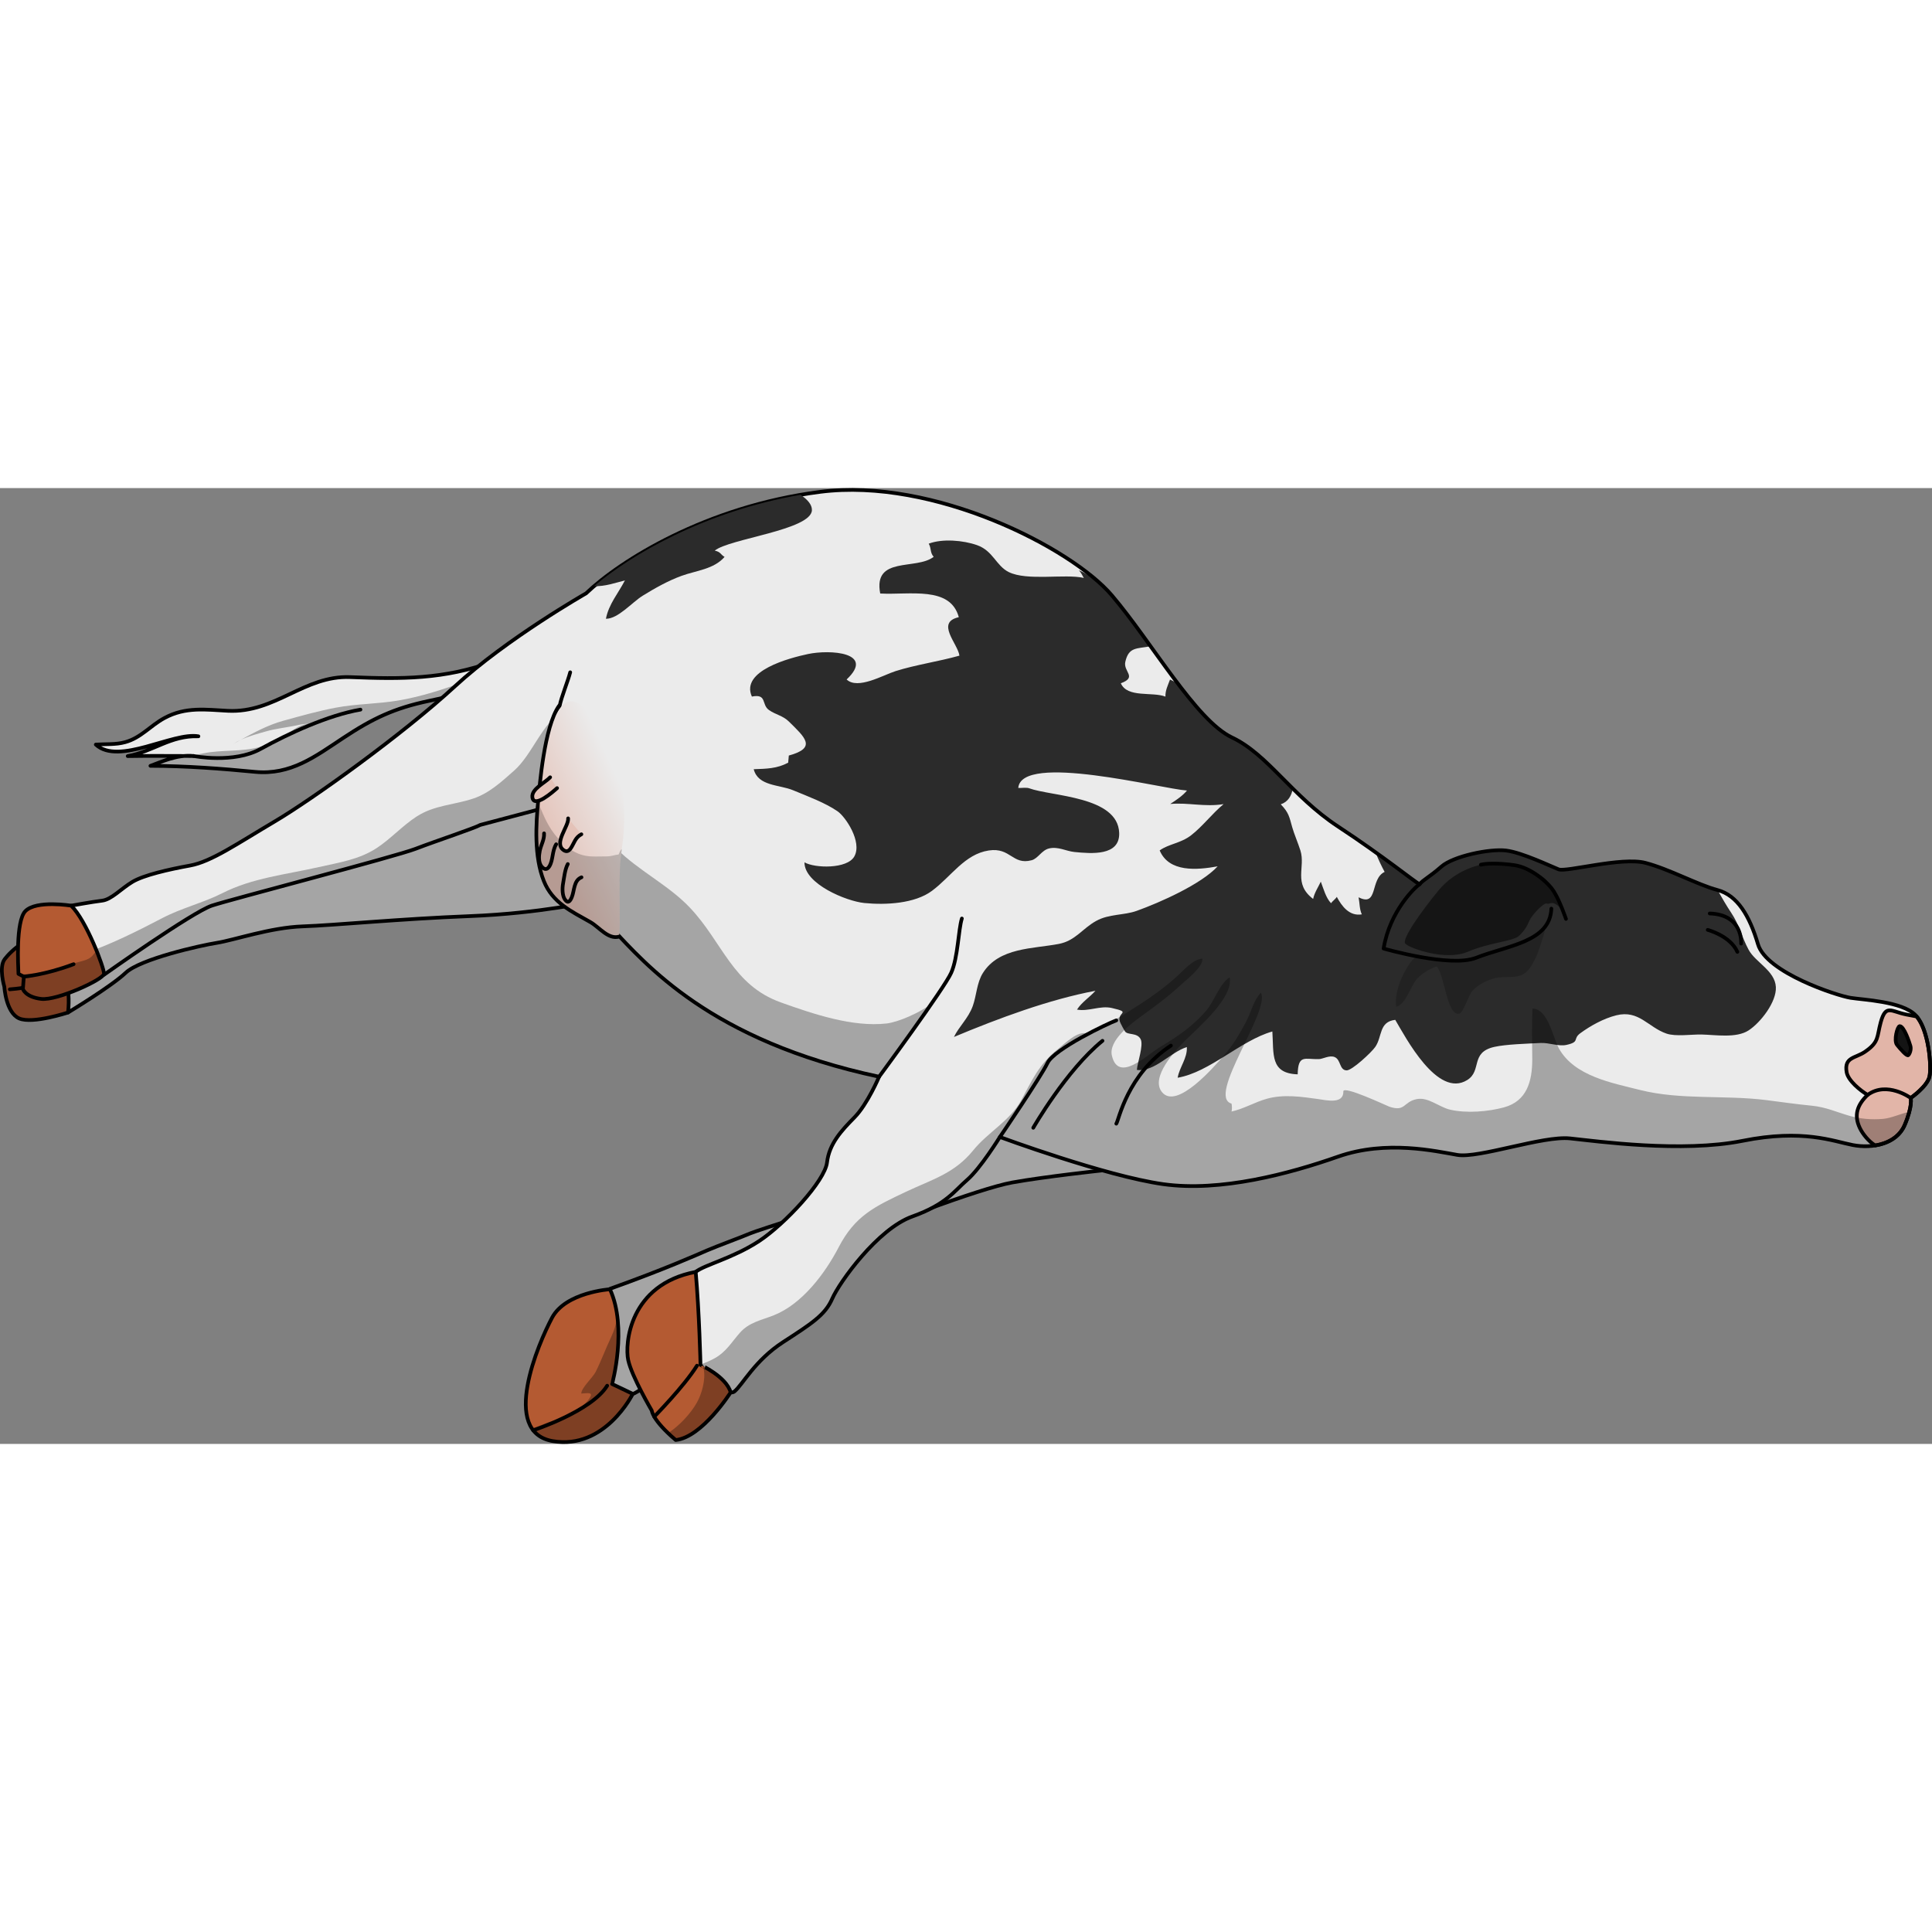 <?xml version="1.0" encoding="utf-8"?>
<!-- Created by: Science Figures, www.sciencefigures.org, Generator: Science Figures Editor -->
<!DOCTYPE svg PUBLIC "-//W3C//DTD SVG 1.1//EN" "http://www.w3.org/Graphics/SVG/1.1/DTD/svg11.dtd">
<svg version="1.1" id="Layer_1" xmlns="http://www.w3.org/2000/svg" xmlns:xlink="http://www.w3.org/1999/xlink" 
	 width="800px" height="800px" viewBox="0 0 523.568 259.032" enable-background="new 0 0 523.568 259.032"
	 xml:space="preserve">
<rect x="0" y="0" width="523.568" height="259.032" fill="#808080" stroke="none"/>
<g>
	<g>
		<path fill="#EBEBEB" d="M170.562,25.634c-9.679,10.124-23.406,16.517-36.869,21.377c-13.463,4.861-24.858,4.777-38.783,4.217
			c-12.454-0.501-20.288,9.775-33.158,9.13c-5.965-0.299-11.436-1.149-17.162,1.946c-3.897,2.107-6.356,5.363-10.675,6.552
			c-2.601,0.715-5.246,0.469-7.952,0.655c6.2,5.738,20.932-3.479,27.806-2.242c-7.597-0.259-12.182,4.117-19.157,5.365
			c5.946-0.103,11.901-0.027,17.85-0.027c-4.542-0.458-8.789,1.63-11.698,2.667c9.664,0.01,19.243,0.756,28.354,1.631
			c9.662,0.926,16.259-4.137,23.94-9.219c7.982-5.282,13.818-8.039,23.087-9.995c8.172-1.725,16.101-3.685,23.861-7.088
			c3.587-1.573,7.613-2.973,10.807-5.219"/>
		<g opacity="0.3">
			<path d="M65.282,68.204c-0.727,0.335-1.43,0.712-2.097,1.146C63.882,68.973,64.581,68.589,65.282,68.204z"/>
			<path d="M131.91,50.296c-2.176,0.291-4.335,1.49-6.354,2.248c-5.67,2.128-11.55,3.977-17.518,5.005
				c-5.631,0.97-11.397,0.893-17.02,1.955c-4.788,0.906-9.635,2.278-14.337,3.578c-4.022,1.111-7.75,3.12-11.399,5.122
				c2.179-1.003,4.567-1.626,6.847-2.278c2.408-0.688,4.937-0.968,7.395-1.445c1.328-0.26,2.776-0.661,4.143-0.57
				c-1.865,0.035-3.425,1.103-4.946,2.053c-2.644,1.651-5.41,3.39-8.433,4.224c-4.866,1.343-10.125,0.676-15.09,1.681
				c-2.688,0.544-5.405,0.948-8.074,1.59c-0.968,0.232-3.441,0.622-3.858,1.59L42.15,75.29c9.192,0.074,18.292,0.783,26.966,1.615
				c9.662,0.926,16.259-4.137,23.94-9.219c7.982-5.282,13.818-8.039,23.087-9.995c5.72-1.207,11.318-2.542,16.825-4.394
				c0.262-0.177,0.527-0.349,0.782-0.534C136.374,50.85,134.11,50.001,131.91,50.296z"/>
		</g>
		<path fill="none" stroke="#000000" stroke-linecap="round" stroke-linejoin="round" stroke-miterlimit="10" d="M52.46,72.606
			c0,0,10.847,2.14,18.2-1.936c7.354-4.075,18.253-9.125,27.024-10.632"/>
		<path fill="none" stroke="#000000" stroke-linecap="round" stroke-linejoin="round" stroke-miterlimit="10" d="M170.562,25.634
			c-9.679,10.124-23.406,16.517-36.869,21.377c-13.463,4.861-24.858,4.777-38.783,4.217c-12.454-0.501-20.288,9.775-33.158,9.13
			c-5.965-0.299-11.436-1.149-17.162,1.946c-3.897,2.107-6.356,5.363-10.675,6.552c-2.601,0.715-5.246,0.469-7.952,0.655
			c6.2,5.738,20.932-3.479,27.806-2.242c-7.597-0.259-12.182,4.117-19.157,5.365c5.946-0.103,11.901-0.027,17.85-0.027
			c-4.542-0.458-8.789,1.63-11.698,2.667c9.664,0.01,19.243,0.756,28.354,1.631c9.662,0.926,16.259-4.137,23.94-9.219
			c7.982-5.282,13.818-8.039,23.087-9.995c8.172-1.725,16.101-3.685,23.861-7.088c3.587-1.573,7.613-2.973,10.807-5.219"/>
		<path fill="#EBEBEB" d="M160.552,112.016c0,0-14.202,3.236-33.155,3.979c-19.062,0.746-36.64,2.48-45.36,2.781
			c-8.741,0.303-18.55,3.717-23.229,4.459c-4.687,0.744-20.813,4.393-24.748,8.119c-3.94,3.729-15.618,10.764-15.618,10.764
			S4.33,129.2,11.816,121.178c15.704-2.24,20.037-3.127,22.389-4.902c2.352-1.773,6.42-4.492,10.108-4.555
			c3.687-0.061,24.852-4.045,28.36-5.201c3.504-1.154,38.665-15.629,43.354-18.387c4.683-2.754,10.878-4.943,13.567-6.359
			c2.688-1.412,16.992-7.096,16.992-7.096"/>
		<path opacity="0.3" d="M160.552,112.016c0,0-14.202,3.236-33.155,3.979c-19.062,0.746-36.64,2.48-45.36,2.781
			c-8.741,0.303-18.55,3.717-23.229,4.459c-4.687,0.744-20.813,4.393-24.748,8.119c-3.94,3.729-15.618,10.764-15.618,10.764
			S4.33,129.2,11.816,121.178c15.704-2.24,20.037-3.127,22.389-4.902c2.352-1.773,6.42-4.492,10.108-4.555
			c3.687-0.061,24.852-4.045,28.36-5.201c3.504-1.154,38.665-15.629,43.354-18.387c4.683-2.754,10.878-4.943,13.567-6.359
			c2.688-1.412,16.992-7.096,16.992-7.096"/>
		<path fill="none" stroke="#000000" stroke-linecap="round" stroke-linejoin="round" stroke-miterlimit="10" d="M160.552,112.016
			c0,0-14.202,3.236-33.155,3.979c-19.062,0.746-36.64,2.48-45.36,2.781c-8.741,0.303-18.55,3.717-23.229,4.459
			c-4.687,0.744-20.813,4.393-24.748,8.119c-3.94,3.729-15.618,10.764-15.618,10.764S4.33,129.2,11.816,121.178
			c15.704-2.24,20.037-3.127,22.389-4.902c2.352-1.773,6.42-4.492,10.108-4.555c3.687-0.061,24.852-4.045,28.36-5.201
			c3.504-1.154,38.665-15.629,43.354-18.387c4.683-2.754,10.878-4.943,13.567-6.359c2.688-1.412,16.992-7.096,16.992-7.096"/>
		<path fill="#B45A32" d="M18.44,142.118c0,0-9.609,3.174-13.233,1.611c-3.628-1.564-4.031-8.58-4.031-8.58s-1.586-5.291,0.101-7.49
			c1.687-2.195,6.653-7.16,14.197-7.01c2.938,5.816,1.534,11.096,1.534,11.096S19.234,134.635,18.44,142.118z"/>
		<path opacity="0.3" d="M18.44,142.118c0,0-9.609,3.174-13.233,1.611c-3.628-1.564-4.031-8.58-4.031-8.58s-1.586-5.291,0.101-7.49
			c1.687-2.195,6.653-7.16,14.197-7.01c2.938,5.816,1.534,11.096,1.534,11.096S19.234,134.635,18.44,142.118z"/>
		<path fill="none" stroke="#000000" stroke-linecap="round" stroke-linejoin="round" stroke-miterlimit="10" d="M2.657,135.838
			c0,0,3.218-0.252,3.804-0.506"/>
		<path fill="none" stroke="#000000" stroke-linecap="round" stroke-linejoin="round" stroke-miterlimit="10" d="M18.44,142.118
			c0,0-9.609,3.174-13.233,1.611c-3.628-1.564-4.031-8.58-4.031-8.58s-1.586-5.291,0.101-7.49c1.687-2.195,6.653-7.16,14.197-7.01
			c2.938,5.816,1.534,11.096,1.534,11.096S19.234,134.635,18.44,142.118z"/>
		<path fill="#EBEBEB" d="M298.77,184.911c0,0-15.526,1.66-24.473,3.275c-8.97,1.621-37.115,12.27-44.54,16.303
			c-7.441,4.043-29.699,21.459-32.188,22.91c-2.491,1.451-24.672,18.141-26.092,18.061c-19.99-1.094-5.766-20.816-6.175-28.463
			c14.965-5.365,23.442-9.168,26.239-10.377c2.795-1.209,9.957-3.834,11.727-4.627c1.769-0.793,27.353-8.914,31.156-10.248
			c3.8-1.332,33.42-21.172,33.42-21.172L298.77,184.911z"/>
		<path opacity="0.3" d="M298.77,184.911c0,0-15.526,1.66-24.473,3.275c-8.97,1.621-37.115,12.27-44.54,16.303
			c-7.441,4.043-29.699,21.459-32.188,22.91c-2.491,1.451-24.672,18.141-26.092,18.061c-19.99-1.094-5.766-20.816-6.175-28.463
			c14.965-5.365,23.442-9.168,26.239-10.377c2.795-1.209,9.957-3.834,11.727-4.627c1.769-0.793,27.353-8.914,31.156-10.248
			c3.8-1.332,33.42-21.172,33.42-21.172L298.77,184.911z"/>
		<path fill="none" stroke="#000000" stroke-linecap="round" stroke-linejoin="round" stroke-miterlimit="10" d="M298.77,184.911
			c0,0-15.526,1.66-24.473,3.275c-8.97,1.621-37.115,12.27-44.54,16.303c-7.441,4.043-29.699,21.459-32.188,22.91
			c-2.491,1.451-24.672,18.141-26.092,18.061c-19.99-1.094-5.766-20.816-6.175-28.463c14.965-5.365,23.442-9.168,26.239-10.377
			c2.795-1.209,9.957-3.834,11.727-4.627c1.769-0.793,27.353-8.914,31.156-10.248c3.8-1.332,33.42-21.172,33.42-21.172
			L298.77,184.911z"/>
		<g>
			<path fill="#B45A32" d="M165.293,217.116c0,0-11.996,0.797-15.686,7.715c-3.695,6.924-14.091,30.994,0.179,33.438
				c14.206,2.436,21.69-12.809,21.69-12.809l-5.601-2.666C165.876,242.793,170.11,227.581,165.293,217.116z"/>
			<path opacity="0.3" d="M165.876,242.793c0,0,2.547-9.158,1.439-18.148c-0.333,1.836-0.822,3.584-1.701,5.436
				c-1.483,3.127-2.653,6.363-4.213,9.461c-0.738,1.469-3.948,4.381-3.867,5.838c1.415-0.029,3.515-0.615,2.206,1.309
				c-1.069,1.574-2.981,3.074-4.608,3.986c-2.529,1.418-5.07,1.912-7.714,2.951c-1.064,0.418-2.167,0.85-3.255,1.254
				c1.148,1.719,2.954,2.932,5.623,3.389c14.206,2.436,21.69-12.809,21.69-12.809L165.876,242.793z"/>
			<path fill="none" stroke="#000000" stroke-linecap="round" stroke-linejoin="round" stroke-miterlimit="10" d="M165.293,217.116
				c0,0-11.996,0.797-15.686,7.715c-3.695,6.924-14.091,30.994,0.179,33.438c14.206,2.436,21.69-12.809,21.69-12.809l-5.601-2.666
				C165.876,242.793,170.11,227.581,165.293,217.116z"/>
			<path fill="none" stroke="#000000" stroke-linecap="round" stroke-linejoin="round" stroke-miterlimit="10" d="M144.496,255.338
				c0,0,15.774-5.148,20.046-12.088"/>
		</g>
		<path fill="#EBEBEB" d="M238.236,159.522c0,0-3.136,7.426-6.678,11.02c-3.547,3.596-6.851,7.164-7.435,12.207
			c-0.587,5.041-11.409,16.689-18.396,21.297c-7.003,4.619-14.901,6.477-17.198,8.367c-2.298,1.889-3.99,13.951-1.972,19.453
			c2.021,5.5,10.169,14.863,12.459,12.965s5.485-8.377,13.186-13.381c7.684-4.992,11.411-7.34,13.338-11.787
			c1.928-4.443,12.324-18.91,21.665-22.254c9.313-3.336,11.31-6.85,14.892-9.928c3.578-3.074,8.868-11.623,8.868-11.623
			s28.581,10.58,44.245,12.775c15.588,2.184,34.205-2.832,47.394-7.457c13.134-4.604,26.558-1.451,32.343-0.465
			c5.775,0.986,23.159-5.244,30.508-4.477c7.332,0.766,30.324,3.955,46.807,0.656c16.396-3.279,24.565,0.131,29.84,1.146
			c5.265,1.016,11.832-0.236,14.051-5.395c2.215-5.156,1.648-7.361,1.648-7.361s4.47-3.084,5.08-5.787
			c0.611-2.705-0.181-13.039-3.842-16.715c-3.664-3.68-13.957-4.066-17.561-4.639c-3.607-0.572-22.778-6.791-25.069-14.523
			c-2.29-7.738-5.593-13.26-10.964-14.684c-5.38-1.424-13.143-5.707-19.564-7.371c-6.436-1.666-21.422,2.563-23.498,1.762
			c-2.078-0.801-9.898-4.576-14.258-5.104c-4.365-0.527-14.239,1.484-17.517,4.363c-3.28,2.879-4.946,3.561-5.901,4.781
			c-1.347-0.645-9.645-7.459-22.09-15.643c-12.492-8.217-19.031-19.558-28.746-24.133c-9.743-4.587-21.706-25.773-32.59-38.55
			c-10.922-12.821-48.219-31.946-78.994-28.019c-31.067,3.964-54.405,18.848-63.459,27.512c0,0-21.493,12.241-35.56,25.204
			c-14.13,13.019-38.636,30.603-48.782,36.593c-10.178,6.012-17.226,10.926-22.977,11.967c-5.762,1.045-12.576,2.588-15.652,4.441
			c-3.082,1.855-5.646,4.773-8.204,5.074c-2.561,0.301-8.367,1.357-8.367,1.357s0.499,6.309,1.375,9.951
			c0.874,3.641,7.532,8.77,7.532,8.77s23.941-16.992,29.229-18.736c5.279-1.742,49.703-13.275,55.212-15.398
			c5.498-2.119,15.857-5.539,17.531-6.471l19.75-5.234c0,0,6.794,23.793,15.935,33.326
			C174.964,128.883,192.313,149.743,238.236,159.522z"/>
		<path fill="#E2B5A8" d="M509.664,144.807c-1.078,3.949-0.372,5.275-4.221,7.93c-2.643,1.822-5.723,1.42-5.011,5.545
			c0.396,2.299,3.717,4.992,5.692,6.162c-2.726,2.617-3.831,5.41-2.101,9.004c0.755,1.566,2.358,3.609,4.163,4.701
			c3.439-0.559,6.566-2.254,7.965-5.506c2.215-5.156,1.648-7.361,1.648-7.361s4.47-3.084,5.08-5.787
			c0.59-2.611-0.115-12.443-3.478-16.303c-0.882-0.162-1.821-0.332-2.818-0.531C512.438,141.831,511.038,139.78,509.664,144.807z"/>
		<path fill="none" stroke="#000000" stroke-linecap="round" stroke-linejoin="round" stroke-miterlimit="10" d="M509.664,144.807
			c-1.078,3.949-0.372,5.275-4.221,7.93c-2.643,1.822-5.723,1.42-5.011,5.545c0.396,2.299,3.717,4.992,5.692,6.162
			c-2.726,2.617-3.831,5.41-2.101,9.004c0.755,1.566,2.358,3.609,4.163,4.701c3.439-0.559,6.566-2.254,7.965-5.506
			c2.215-5.156,1.648-7.361,1.648-7.361s4.47-3.084,5.08-5.787c0.59-2.611-0.115-12.443-3.478-16.303
			c-0.882-0.162-1.821-0.332-2.818-0.531C512.438,141.831,511.038,139.78,509.664,144.807z"/>
		<path fill="#2B2B2B" d="M473.863,125.096c-1.928-3.598-2.458-6.648-4.714-10.012c-1.27-1.893-2.474-3.99-3.704-6.15
			c-5.38-1.424-13.143-5.707-19.564-7.371c-6.436-1.666-21.422,2.563-23.498,1.762c-2.078-0.801-9.898-4.576-14.258-5.104
			c-4.365-0.527-14.239,1.484-17.517,4.363c-3.28,2.879-4.946,3.561-5.901,4.781c-0.937-0.447-5.24-3.883-11.955-8.684
			c0.722,1.861,1.575,3.646,2.479,5.336c-4.027,1.887-1.623,9.615-7.06,6.879c0.319,1.619,0.225,3.217,0.881,4.625
			c-3.358,0.566-5.419-2.188-6.783-4.742c-0.321,0.568-1.188,1.164-1.567,1.721c-1.406-1.5-2-3.84-2.768-5.842
			c-0.687,1.467-1.723,2.979-2.078,4.684c-5.502-4.201-1.998-8.574-3.453-13.145c-0.662-2.082-1.732-4.564-2.212-6.283
			c-0.786-2.818-0.931-3.977-3.108-6.219c1.977-0.646,2.927-2.316,3.26-4.264c-5.706-5.641-10.488-11.024-16.471-13.842
			c-4.521-2.128-9.521-7.833-14.668-14.61c-0.688-0.386-1.391-0.759-2.133-1.097c-0.564,1.571-1.303,2.932-1.238,4.632
			c-3.509-1.393-10.327,0.423-12.092-3.619c4.555-1.683,0.613-3.131,1.214-5.798c0.921-4.093,3.068-3.526,6.852-4.233
			c-3.394-4.709-6.782-9.365-10.079-13.291c-3.071-2.577-5.289-5.596-9.355-7.31c0.695,0.739,0.937,1.486,1.342,2.083
			c-5.122-1.174-15.36,0.896-20.365-1.596c-3.419-1.703-4.221-5.749-8.564-7.283c-3.744-1.322-9.385-1.813-13.104-0.407
			c0.764,1.345,0.301,2.391,1.342,3.567c-4.694,3.689-16.462-0.3-14.487,9.946c8.073,0.432,18.978-2.109,21.297,6.413
			c-6.366,1.419-0.252,7.192,0.171,10.425c-5.702,1.604-11.844,2.462-17.308,4.192c-3.396,1.076-10.26,5.115-13.263,2.263
			c7.828-7.358-4.508-8.163-10.477-6.89c-4.996,1.066-18.349,4.521-15.201,11.524c4.196-0.82,2.51,2.184,4.652,3.663
			c1.88,1.3,3.729,1.477,5.411,3.136c4.313,4.257,7.643,7.091-0.052,9.181c-0.012,0.613-0.156,1.313-0.159,1.925
			c-3.032,1.631-5.923,1.662-9.353,1.779c1.169,4.627,6.935,4.156,10.631,5.689c4.016,1.666,8.673,3.369,12.091,5.717
			c2.161,1.482,6.736,8.281,4.547,12.225c-1.934,3.479-10.787,3.205-13.513,1.607c-0.057,5.85,11.357,10.545,16.228,11.025
			c5.829,0.576,13.674,0.158,18.312-3.293c5.288-3.934,8.85-9.951,15.412-10.947c5.925-0.898,6.391,4.035,11.604,2.648
			c1.762-0.469,2.699-2.719,4.73-3.199c2.437-0.578,4.625,0.742,6.851,0.961c4.608,0.453,12.374,1.152,12.146-5.178
			c-0.357-9.975-18.329-9.857-24.411-12.094c-0.705-0.26-2.16-0.037-2.936-0.08c0.804-9.64,38.83,0.234,45.721,0.699
			c-1.126,1.371-2.859,2.563-4.541,3.637c5.035-0.43,9.253,0.873,14.463,0.043c-3.196,2.656-5.665,6.02-8.826,8.465
			c-2.786,2.154-6.064,2.322-8.495,4.084c2.526,5.988,10.079,5.332,15.712,4.311c-4.474,4.859-15.632,9.803-21.943,12.068
			c-3.482,1.25-7.434,0.775-10.975,2.723c-3.749,2.063-5.628,5.369-10.115,6.232c-7.041,1.352-16.192,0.928-20.576,7.867
			c-1.676,2.65-1.726,6.109-2.754,8.969c-1.202,3.34-3.792,5.607-5.096,8.377c12.175-5.09,25.733-10.129,38.339-12.514
			c-1.521,1.732-3.677,3.049-4.999,5.1c3.15,0.586,6.238-1.154,9.415-0.436c5.889,1.332,0.872,1.068,2.376,4.1
			c0.272,0.551,0.83,1.652,1.199,2.223c0.711,1.098,3.277,0.262,4.249,2.111c0.877,1.668-0.91,6.482-1.011,8.35
			c4.801,0.613,9.09-4.82,13.541-6.189c0.171,3.037-2.017,5.459-2.486,8.307c8.708-1.494,17.068-10.096,25.659-12.533
			c0.407,6.207-0.632,11.355,6.864,11.613c0.114-5.523,2.007-4.004,5.758-4.123c1.057-0.035,2.84-1.107,4.213-0.578
			c1.794,0.695,1.268,3.537,3.269,3.631c1.477,0.068,6.811-4.93,7.798-6.373c1.936-2.836,0.943-6.793,5.4-7.324
			c2.8,4.707,11.432,21.34,19.512,16.311c4.063-2.529,0.726-7.498,7.348-8.982c3.18-0.713,8.922-0.869,12.533-1.057
			c2.252-0.117,4.895,0.977,6.965,0.527c3.797-0.822,1.648-1.602,3.795-3.174c2.699-1.977,6.293-3.998,9.777-4.859
			c6.112-1.514,8.601,3.248,13.564,4.957c2.518,0.867,6.822,0.193,9.519,0.252c3.757,0.084,9.403,1.051,12.727-1.1
			c3.23-2.088,7.626-7.693,7.41-11.768C481.018,130.768,475.703,128.532,473.863,125.096z"/>
		<path opacity="0.2" d="M414.7,129.905c1.193-1.754,2.029-3.709,2.663-5.727c0.541-1.723,1.347-3.789,1.475-5.592
			c-0.117,1.641-2.543,2.43-3.769,3.029c-3.396,1.656-6.807,3.24-10.505,4.1c-5.22,1.211-10.722,3.164-16.139,2.01
			c-1.246-0.266-2.863-1.281-4.163-0.902c-1.308,0.383-2.479,2.316-3.132,3.414c-1.714,2.891-3.233,6.908-2.771,10.332
			c2.679-0.727,3.813-5.348,5.479-7.373c1.291-1.57,3.568-2.881,5.428-3.563c2.121,1.533,2.788,13.697,6.233,12.781
			c1.081-0.287,2.581-5.123,3.456-6.109c1.32-1.488,3.33-2.559,5.236-3.227C408.313,131.633,411.953,133.948,414.7,129.905z"/>
		<g opacity="0.3">
			<path d="M510.277,170.95c-3.064,0.262-6.158,0.002-8.944-0.795c-3.779-1.084-6.441-2.395-10.38-2.783
				c-4.084-0.4-8.135-0.984-12.258-1.51c-11.228-1.43-23.232,0.021-34.17-2.73c-7.645-1.924-17.815-3.74-22.027-11.205
				c-1.632-2.891-2.973-10.896-7.197-10.85c-0.221,4.508-0.072,9.113-0.061,13.648c0.016,6.102-1.496,11.428-7.672,13.104
				c-4.363,1.186-10.17,1.646-14.621,0.617c-2.873-0.664-5.895-3.449-8.94-2.871c-3.79,0.723-3.054,3.549-7.502,2.066
				c-0.583-0.193-12.501-5.84-12.459-4.139c0.088,3.549-4.657,2.381-6.843,2.072c-4.485-0.635-9.365-1.346-13.865-0.088
				c-3.333,0.932-6.242,2.732-9.589,3.469c0.132-0.662,0.144-1.373-0.006-2.145c-6.854-1.906,10.603-25.09,7.966-30.076
				c-1.97,2.01-2.613,5.16-3.897,7.646c-1.764,3.416-3.785,6.762-6.321,9.615c-2.418,2.723-12.559,14.611-16.585,9.715
				c-3.304-4.018,3.725-11.449,6.327-14.037c3.42-3.402,13.074-11.553,12.008-17.076c-2.639,1.578-4.184,6.441-6.26,8.895
				c-3.598,4.248-7.846,7.17-12.592,9.973c-3.459,2.045-11.292,9.9-13.068,2.346c-0.969-4.121,5.231-8.697,8.17-10.826
				c3.649-2.645,7.279-5.305,10.598-8.424c1.56-1.465,5.992-4.793,5.753-7.041c-2.619,0.156-5.188,3.297-7.093,4.994
				c-3.132,2.793-6.429,5.205-9.959,7.467c-3.406,2.182-6.638,4.271-10.244,6.109c-1.171,0.598-2.325,1.209-3.309,2.016
				c-0.246-0.135-0.49-0.248-0.732-0.314c-2.509-0.68-5.67,2.504-7.753,4.182c-5.332,4.299-7.028,8.484-10.033,13.969
				c-3.05,5.566-9.032,8.648-12.966,13.512c-5.078,6.279-11.035,7.854-18.225,11.238c-8.479,3.992-13.83,6.521-18.243,15.025
				c-3.693,7.119-9.92,15.404-17.543,18.436c-3.452,1.375-6.7,1.898-9.212,4.732c-2.242,2.531-3.719,5.172-6.785,6.893
				c-1.225,0.689-2.569,1.268-3.986,1.738c3.229,4.494,7.665,8.637,9.26,7.314c2.29-1.898,5.485-8.377,13.186-13.381
				c7.684-4.992,11.411-7.34,13.338-11.787c1.928-4.443,12.324-18.91,21.665-22.254c9.313-3.336,11.31-6.85,14.892-9.928
				c3.578-3.074,8.868-11.623,8.868-11.623s28.581,10.58,44.245,12.775c15.588,2.184,34.205-2.832,47.394-7.457
				c13.134-4.604,26.558-1.451,32.343-0.465c5.775,0.986,23.159-5.244,30.508-4.477c7.332,0.766,30.324,3.955,46.807,0.656
				c16.396-3.279,24.565,0.131,29.84,1.146c5.265,1.016,11.832-0.236,14.051-5.395c0.542-1.262,0.916-2.48,1.174-3.6
				C515.009,169.563,512.494,170.76,510.277,170.95z"/>
			<path d="M112.635,97.756c5.498-2.119,15.857-5.539,17.531-6.471l19.75-5.234c0,0,6.794,23.793,15.935,33.326
				c8.868,9.252,25.547,29.25,68.76,39.33c1.724,0.398,3.817,0.814,3.817,0.814s7.192-10.83,9.518-13.402
				c1.335-1.479,3.33-4.373,4.481-6.381c-3.013,2.359-8.948,4.998-12.192,5.359c-9.173,1.025-19.763-2.537-28.615-5.705
				c-13.134-4.699-15.756-16.277-24.652-25.68c-5.855-6.189-13.979-10.02-19.978-16.088c-4.069-4.115-7.982-8.965-10.811-14.031
				c-2.765-4.953-4.954-8.477-4.649-14.244c0.159-3.021,1.194-5.92,1.012-8.879c-5.487,3.009-8.289,11.727-13.173,16.058
				c-3.387,3.004-6.814,6.174-11.088,7.602c-5.284,1.768-10.603,1.773-15.397,4.891c-3.826,2.486-7.031,6.059-10.786,8.523
				c-4.77,3.133-10.235,3.932-15.691,5.166c-9.048,2.049-18.031,2.947-26.164,7.074c-5.177,2.629-11.048,4.004-16.354,6.797
				c-6.321,3.328-14.284,7.262-20.407,9.299l-0.714,0.85c2.253,2.713,5.428,5.16,5.428,5.16s23.941-16.992,29.229-18.736
				C62.702,111.413,107.126,99.879,112.635,97.756z"/>
		</g>
		<path fill="none" stroke="#000000" stroke-linecap="round" stroke-linejoin="round" stroke-miterlimit="10" d="M238.236,159.522
			c0,0-3.136,7.426-6.678,11.02c-3.547,3.596-6.851,7.164-7.435,12.207c-0.587,5.041-11.409,16.689-18.396,21.297
			c-7.003,4.619-14.901,6.477-17.198,8.367c-2.298,1.889-3.99,13.951-1.972,19.453c2.021,5.5,10.169,14.863,12.459,12.965
			s5.485-8.377,13.186-13.381c7.684-4.992,11.411-7.34,13.338-11.787c1.928-4.443,12.324-18.91,21.665-22.254
			c9.313-3.336,11.31-6.85,14.892-9.928c3.578-3.074,8.868-11.623,8.868-11.623s28.581,10.58,44.245,12.775
			c15.588,2.184,34.205-2.832,47.394-7.457c13.134-4.604,26.558-1.451,32.343-0.465c5.775,0.986,23.159-5.244,30.508-4.477
			c7.332,0.766,30.324,3.955,46.807,0.656c16.396-3.279,24.565,0.131,29.84,1.146c5.265,1.016,11.832-0.236,14.051-5.395
			c2.215-5.156,1.648-7.361,1.648-7.361s4.47-3.084,5.08-5.787c0.611-2.705-0.181-13.039-3.842-16.715
			c-3.664-3.68-13.957-4.066-17.561-4.639c-3.607-0.572-22.778-6.791-25.069-14.523c-2.29-7.738-5.593-13.26-10.964-14.684
			c-5.38-1.424-13.143-5.707-19.564-7.371c-6.436-1.666-21.422,2.563-23.498,1.762c-2.078-0.801-9.898-4.576-14.258-5.104
			c-4.365-0.527-14.239,1.484-17.517,4.363c-3.28,2.879-4.946,3.561-5.901,4.781c-1.347-0.645-9.645-7.459-22.09-15.643
			c-12.492-8.217-19.031-19.558-28.746-24.133c-9.743-4.587-21.706-25.773-32.59-38.55c-10.922-12.821-48.219-31.946-78.994-28.019
			c-31.067,3.964-54.405,18.848-63.459,27.512c0,0-21.493,12.241-35.56,25.204c-14.13,13.019-38.636,30.603-48.782,36.593
			c-10.178,6.012-17.226,10.926-22.977,11.967c-5.762,1.045-12.576,2.588-15.652,4.441c-3.082,1.855-5.646,4.773-8.204,5.074
			c-2.561,0.301-8.367,1.357-8.367,1.357s0.499,6.309,1.375,9.951c0.874,3.641,7.532,8.77,7.532,8.77s23.941-16.992,29.229-18.736
			c5.279-1.742,49.703-13.275,55.212-15.398c5.498-2.119,15.857-5.539,17.531-6.471l19.75-5.234c0,0,6.794,23.793,15.935,33.326
			C174.964,128.883,192.313,149.743,238.236,159.522z"/>
		<path fill="none" stroke="#000000" stroke-linecap="round" stroke-linejoin="round" stroke-miterlimit="10" d="M149.916,86.051
			c0,0-1.262-11.66,1.75-27.053c0.46-2.355,2.246-6.681,2.858-9.078"/>
		<path fill="none" stroke="#000000" stroke-linecap="round" stroke-linejoin="round" stroke-miterlimit="10" d="M238.236,159.522
			c0,0,17.671-23.957,19.537-28.164c1.865-4.207,1.92-11.6,2.892-14.707"/>
		<path fill="none" stroke="#000000" stroke-linecap="round" stroke-linejoin="round" stroke-miterlimit="10" d="M270.966,175.858
			c0,0,11.054-16.215,12.899-20.051c1.844-3.836,16.363-10.721,18.647-11.555"/>
		<path fill="#B45A32" d="M198.006,245.059c0,0-7.71,12.168-14.89,12.916c-6.414-5.471-6.48-7.963-6.48-7.963
			s-5.432-9.246-6.396-13.693c-0.967-4.449,0.364-20.521,18.291-23.906c0.986,11.111,1.3,25.205,1.3,25.205
			S196.831,240.799,198.006,245.059z"/>
		<path opacity="0.3" d="M190.516,237.956c0.055,0.236,0.125,0.504,0.189,0.82c0.568,2.785-0.495,6.619-1.827,9.006
			c-1.692,3.027-4.765,6.33-7.837,8.32c0.604,0.58,1.291,1.203,2.075,1.873c7.18-0.748,14.89-12.916,14.89-12.916
			C197.057,241.618,192.305,238.881,190.516,237.956z"/>
		<path fill="none" stroke="#000000" stroke-linecap="round" stroke-linejoin="round" stroke-miterlimit="10" d="M198.006,245.059
			c0,0-7.71,12.168-14.89,12.916c-6.414-5.471-6.48-7.963-6.48-7.963s-5.432-9.246-6.396-13.693
			c-0.967-4.449,0.364-20.521,18.291-23.906c0.986,11.111,1.3,25.205,1.3,25.205S196.831,240.799,198.006,245.059z"/>
		<g>
			<path fill="#B45A32" d="M19.286,113.17c0,0-9.394-1.564-12.403,1.461c-2.683,2.695-1.932,15.299-1.892,16.74
				C4.997,131.549,5,131.645,5,131.645l1.461,0.76l-0.255,3.338c0,0,0.648,2.176,4.956,2.693c4.301,0.516,16.959-5.299,17.026-6.818
				C28.255,130.1,23.389,117.127,19.286,113.17z"/>
			<path opacity="0.3" d="M28.188,131.618c0.027-0.623-0.778-3.182-2.022-6.252c-0.387,0.445-0.73,0.955-1.148,1.404
				c-1.129,1.215-2.979,1.41-4.483,1.887c-1.81,0.57-3.576,1.273-5.409,1.773c-2.97,0.811-6.048,1.076-9.102,1.379
				c-0.185,0.02-0.359,0.053-0.53,0.092l0.968,0.504l-0.255,3.338c0,0,0.648,2.176,4.956,2.693
				C15.463,138.952,28.121,133.137,28.188,131.618z"/>
			<path fill="none" stroke="#000000" stroke-linecap="round" stroke-linejoin="round" stroke-miterlimit="10" d="M19.286,113.17
				c0,0-9.394-1.564-12.403,1.461c-2.683,2.695-1.932,15.299-1.892,16.74C4.997,131.549,5,131.645,5,131.645l1.461,0.76
				l-0.255,3.338c0,0,0.648,2.176,4.956,2.693c4.301,0.516,16.959-5.299,17.026-6.818C28.255,130.1,23.389,117.127,19.286,113.17z"
				/>
		</g>
		<path fill="none" stroke="#000000" stroke-linecap="round" stroke-linejoin="round" stroke-miterlimit="10" d="M462.794,119.733
			c0,0,6.08,1.582,8.028,5.951"/>
		<path fill="#141414" d="M514.818,145.813c-0.623-0.002-1.662,3.908-0.729,5.066c0.936,1.156,2.666,3.168,3.063,2.797
			c0.395-0.375,0.834-1.555,0.568-2.48S516,145.819,514.818,145.813z"/>
		<path fill="none" stroke="#000000" stroke-linecap="round" stroke-linejoin="round" stroke-miterlimit="10" d="M514.818,145.813
			c-0.623-0.002-1.662,3.908-0.729,5.066c0.936,1.156,2.666,3.168,3.063,2.797c0.395-0.375,0.834-1.555,0.568-2.48
			S516,145.819,514.818,145.813z"/>
		<path fill="none" stroke="#000000" stroke-linecap="round" stroke-linejoin="round" stroke-miterlimit="10" d="M384.707,107.366
			c-1.184,0.705-8.133,7.346-9.751,17.42c0,0,18.099,5.246,25.034,2.516c8.568-3.373,20.078-4.279,20.424-13.328"/>
		<path fill="#2B2B2B" d="M174.174,29.168c3.288-2.032,6.902-4.066,10.538-5.388c3.919-1.424,8.741-1.774,11.646-5.125
			c-1.155-0.683-1.023-1.366-2.659-1.698c3.798-3.23,26.135-5.576,26.328-10.964c0.054-1.501-1.235-2.938-3.086-4.168
			c-26.22,4.505-46.298,16.509-55.931,24.745c2.889,0.138,5.756-0.894,8.342-1.553c-1.768,3.44-4.404,6.459-5.148,10.403
			C167.521,35.437,171.271,30.961,174.174,29.168z"/>
		<path fill="none" stroke="#000000" stroke-linecap="round" stroke-linejoin="round" stroke-miterlimit="10" d="M471.84,123.44
			c0,0,0.643-7.859-8.502-8.156"/>
		<path fill="none" stroke="#000000" stroke-linecap="round" stroke-linejoin="round" stroke-miterlimit="10" d="M6.461,132.405
			c0,0,5.797-0.469,13.487-3.379"/>
		<path fill="none" stroke="#000000" stroke-linecap="round" stroke-linejoin="round" stroke-miterlimit="10" d="M177.294,251.649
			c0,0,8.028-8.141,11.587-13.824"/>
		<path opacity="0.5" d="M423.061,113.981c0,0-1.973-6.035-4.525-8.24c-2.553-2.203-8.587-4.178-13.113-4.178
			c-4.525,0-11.141,2.09-15.549,7.428c-4.409,5.338-10.096,13.234-9.051,14.449c1.044,1.217,10.867,4.781,16.863,2.244
			s12.38-2.885,13.888-4.277s2.203-2.555,2.9-4.178c0.696-1.623,3.946-4.99,4.758-4.641
			C420.043,112.936,420.624,111.428,423.061,113.981z"/>
		<path fill="none" stroke="#000000" stroke-linecap="round" stroke-linejoin="round" stroke-miterlimit="10" d="M424.374,116.756
			c0,0-1.633-4.797-3.27-7.408s-6.369-6.545-10.707-7.156c-4.338-0.613-7.734-0.484-9.089-0.127"/>
		<path fill="none" stroke="#000000" stroke-linecap="round" stroke-linejoin="round" stroke-miterlimit="10" d="M517.801,165.282
			c0,0-6.422-4.686-11.676-0.838"/>
		<path fill="none" stroke="#000000" stroke-linecap="round" stroke-linejoin="round" stroke-miterlimit="10" d="M280.01,173.358
			c0,0,8.938-15.59,18.76-23.57"/>
		<path fill="none" stroke="#000000" stroke-linecap="round" stroke-linejoin="round" stroke-miterlimit="10" d="M302.513,172.245
			c0.695-0.928,2.923-13.363,14.801-21.158"/>
	</g>
	<g>
		<linearGradient id="SVGID_1_" gradientUnits="userSpaceOnUse" x1="170.421" y1="85.372" x2="147.809" y2="95.703">
			<stop  offset="0" style="stop-color:#EBEBEB"/>
			<stop  offset="1" style="stop-color:#E4C2B8"/>
		</linearGradient>
		<path fill="url(#SVGID_1_)" d="M145.896,84.286c-0.704,6.977-1.161,15.545,1.481,22.199c2.33,5.869,7.46,8.217,12.622,11.141
			c2.358,1.336,4.861,4.807,7.798,3.92c0.437-8.256-0.441-15.912,0.776-24.234c1.899-12.977-0.531-27.479-9.686-37.21
			C148.751,49.325,146.352,79.762,145.896,84.286z"/>
		<path opacity="0.2" d="M168.456,97.918c-0.315,0.043-0.679,1.125-0.809,1.375c-1.135,0.127-2.008,0.52-3.204,0.518
			c-1.405-0.004-2.829,0.074-4.23,0.008c-3.413-0.166-5.859-1.729-8.181-4.047c-2.718-2.715-4.068-5.455-5.464-8.832
			c-0.385-0.934-0.564-1.939-0.642-2.971c-0.011,0.115-0.021,0.225-0.031,0.316c-0.704,6.977-1.161,15.545,1.481,22.199
			c2.33,5.869,7.46,8.217,12.622,11.141c2.358,1.336,4.861,4.807,7.798,3.92c0.426-8.055-0.385-15.541,0.704-23.627
			C168.486,97.92,168.471,97.917,168.456,97.918z"/>
		<path fill="none" stroke="#000000" stroke-linecap="round" stroke-linejoin="round" stroke-miterlimit="10" d="M151.507,58.998
			c-4.061,5.684-5.297,22.17-5.611,25.288c-0.703,6.977-1.161,15.545,1.481,22.199c2.33,5.869,7.46,8.217,12.623,11.141
			c2.357,1.336,4.86,4.807,7.797,3.92"/>
		<path fill="#E4C2B8" d="M149.088,78.375c-1.35,1.469-5.101,3.162-4.817,5.402c0.4,3.172,5.759-1.633,6.695-2.465"/>
		<path fill="#E4C2B8" d="M153.959,89.51c0.213,2.123-4.023,6.715-1.196,8.625c0.868,0.586,1.47,0.15,1.948-0.57
			c0.932-1.4,1.152-2.863,2.84-3.744"/>
		<path fill="none" stroke="#000000" stroke-linecap="round" stroke-linejoin="round" stroke-miterlimit="10" d="M149.088,78.375
			c-1.35,1.469-5.101,3.162-4.817,5.402c0.4,3.172,5.759-1.633,6.695-2.465"/>
		<path fill="none" stroke="#000000" stroke-linecap="round" stroke-linejoin="round" stroke-miterlimit="10" d="M147.438,93.577
			c0.092,1.746-0.824,3.076-1.156,4.719c-0.26,1.287-0.421,3.25,0.54,4.33c0.772,0.869,1.494,0.818,2.074-0.152
			c1.033-1.732,0.691-4.064,1.82-5.943"/>
		<path fill="none" stroke="#000000" stroke-linecap="round" stroke-linejoin="round" stroke-miterlimit="10" d="M153.959,89.51
			c0.213,2.123-4.023,6.715-1.196,8.625c0.868,0.586,1.47,0.15,1.948-0.57c0.932-1.4,1.152-2.863,2.84-3.744"/>
		<path fill="none" stroke="#000000" stroke-linecap="round" stroke-linejoin="round" stroke-miterlimit="10" d="M153.871,101.891
			c-0.777,1.412-0.998,3.705-1.286,5.301c-0.223,1.232-0.25,3.299,0.562,4.379c0.825,1.098,1.366,0.344,1.802-0.693
			c0.735-1.744,0.497-4.564,2.634-5.395"/>
	</g>
</g>
</svg>